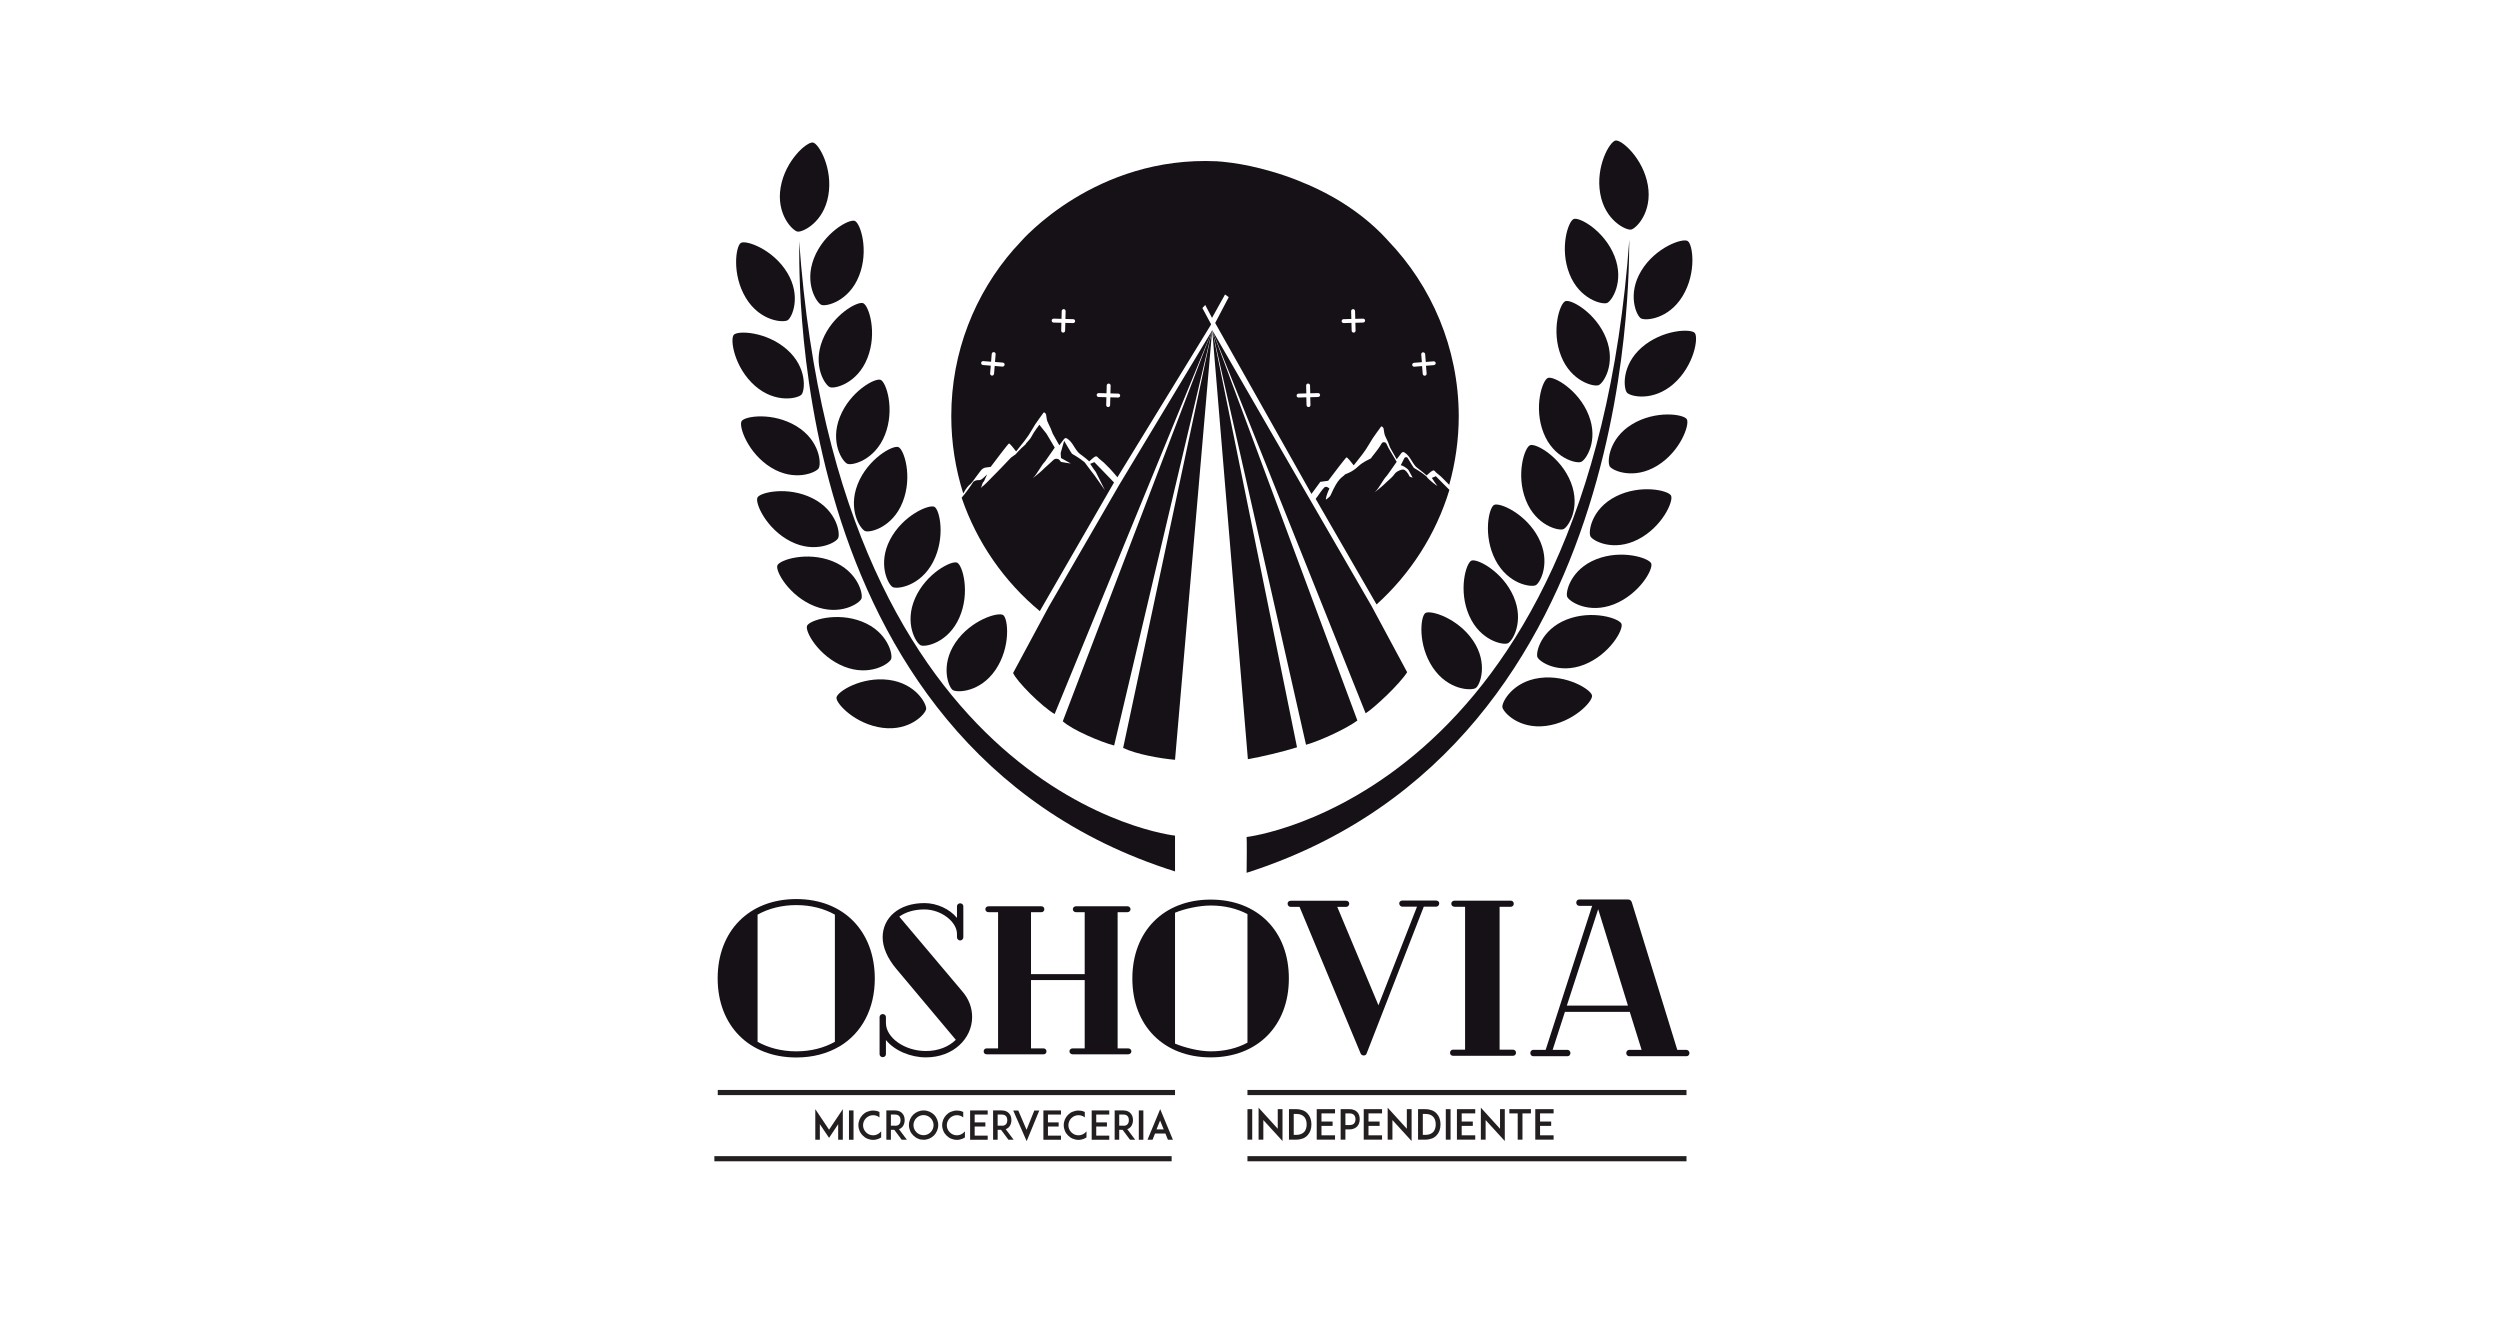 <?xml version="1.0" encoding="utf-8"?>
<!-- Generator: Adobe Illustrator 28.3.0, SVG Export Plug-In . SVG Version: 6.00 Build 0)  -->
<svg version="1.1" id="Layer_1" xmlns="http://www.w3.org/2000/svg" xmlns:xlink="http://www.w3.org/1999/xlink" x="0px" y="0px"
	 viewBox="0 0 236.08 124.46" style="enable-background:new 0 0 236.08 124.46;" xml:space="preserve">
<style type="text/css">
	.st0{fill:#231F20;}
	.st1{fill:#161117;}
	.st2{fill:none;stroke:#231F20;stroke-width:0.487;stroke-miterlimit:10;}
</style>
<g>
	<g>
		<path class="st0" d="M79.15,107.63v-1.47l-0.86,1.29l-0.87-1.29v1.47h-0.43v-2.89l1.3,1.94l1.3-1.94v2.89H79.15z"/>
		<path class="st0" d="M80.17,107.63v-2.77h0.43v2.77H80.17z"/>
		<path class="st0" d="M83.21,107.41c-0.07,0.04-0.15,0.09-0.22,0.12c-0.17,0.07-0.35,0.11-0.54,0.11c-0.19,0-0.37-0.04-0.54-0.11
			c-0.17-0.07-0.31-0.17-0.44-0.3c-0.13-0.13-0.23-0.27-0.3-0.44c-0.07-0.17-0.11-0.35-0.11-0.54c0-0.19,0.04-0.37,0.11-0.54
			c0.07-0.16,0.17-0.31,0.3-0.44c0.13-0.13,0.27-0.23,0.44-0.29c0.17-0.07,0.35-0.11,0.54-0.11c0.19,0,0.37,0.03,0.54,0.11
			c0.02,0.01,0.04,0.02,0.06,0.03v0.51c-0.17-0.14-0.38-0.21-0.6-0.21c-0.25,0-0.49,0.1-0.67,0.28c-0.18,0.18-0.28,0.42-0.28,0.67
			c0,0.25,0.1,0.49,0.28,0.67s0.42,0.28,0.67,0.28c0.25,0,0.49-0.1,0.67-0.28c0.03-0.03,0.06-0.07,0.09-0.1V107.41z"/>
		<path class="st0" d="M85.64,107.63h-0.49l-0.7-0.94h-0.32v0.94H83.7v-2.77h0.37h0.45c0.37,0,0.58,0.15,0.69,0.28
			c0.15,0.16,0.22,0.38,0.22,0.64c0,0.25-0.08,0.48-0.22,0.64c-0.07,0.07-0.17,0.16-0.32,0.21L85.64,107.63z M84.52,106.31
			c0.18,0,0.31-0.05,0.4-0.15c0.1-0.11,0.12-0.27,0.12-0.38c0-0.11-0.02-0.27-0.12-0.38c-0.09-0.1-0.22-0.15-0.4-0.15h-0.39v1.05
			H84.52z"/>
		<path class="st0" d="M86.68,107.52c-0.17-0.07-0.31-0.17-0.44-0.3c-0.13-0.13-0.23-0.27-0.3-0.44c-0.07-0.17-0.11-0.35-0.11-0.54
			c0-0.19,0.04-0.37,0.11-0.54c0.07-0.16,0.17-0.31,0.3-0.44c0.13-0.13,0.27-0.22,0.44-0.29c0.17-0.07,0.35-0.11,0.54-0.11
			c0.19,0,0.37,0.04,0.54,0.11c0.16,0.07,0.31,0.17,0.44,0.29c0.13,0.13,0.22,0.28,0.29,0.44c0.07,0.17,0.11,0.35,0.11,0.54
			c0,0.19-0.04,0.37-0.11,0.54c-0.07,0.17-0.17,0.31-0.29,0.44c-0.13,0.13-0.28,0.23-0.44,0.3c-0.17,0.07-0.35,0.11-0.54,0.11
			C87.03,107.63,86.84,107.6,86.68,107.52z M86.54,105.58c-0.18,0.18-0.28,0.42-0.28,0.67c0,0.25,0.1,0.49,0.28,0.67
			s0.42,0.28,0.67,0.28s0.49-0.1,0.67-0.28s0.28-0.42,0.28-0.67c0-0.25-0.1-0.49-0.28-0.67c-0.18-0.18-0.42-0.28-0.67-0.28
			S86.72,105.4,86.54,105.58z"/>
		<path class="st0" d="M91.12,107.41c-0.07,0.04-0.15,0.09-0.22,0.12c-0.17,0.07-0.35,0.11-0.54,0.11c-0.19,0-0.37-0.04-0.54-0.11
			c-0.17-0.07-0.31-0.17-0.44-0.3c-0.13-0.13-0.23-0.27-0.3-0.44c-0.07-0.17-0.11-0.35-0.11-0.54c0-0.19,0.04-0.37,0.11-0.54
			c0.07-0.16,0.17-0.31,0.3-0.44c0.13-0.13,0.27-0.23,0.44-0.29c0.17-0.07,0.35-0.11,0.54-0.11c0.19,0,0.37,0.03,0.54,0.11
			c0.02,0.01,0.04,0.02,0.06,0.03v0.51c-0.17-0.14-0.38-0.21-0.6-0.21c-0.25,0-0.49,0.1-0.67,0.28c-0.18,0.18-0.28,0.42-0.28,0.67
			c0,0.25,0.1,0.49,0.28,0.67c0.18,0.18,0.42,0.28,0.67,0.28c0.25,0,0.49-0.1,0.67-0.28c0.03-0.03,0.06-0.07,0.09-0.1V107.41z"/>
		<path class="st0" d="M92.04,105.99h1.01v0.39h-1.01v0.86h1.23v0.39h-1.23h-0.43v-2.77h0.43h1.23v0.39h-1.23V105.99z"/>
		<path class="st0" d="M95.72,107.63h-0.49l-0.7-0.94h-0.32v0.94h-0.43v-2.77h0.37h0.45c0.37,0,0.58,0.15,0.69,0.28
			c0.15,0.16,0.22,0.38,0.22,0.64c0,0.25-0.08,0.48-0.22,0.64c-0.07,0.07-0.17,0.16-0.32,0.21L95.72,107.63z M94.6,106.31
			c0.18,0,0.31-0.05,0.4-0.15c0.1-0.11,0.12-0.27,0.12-0.38c0-0.11-0.02-0.27-0.12-0.38c-0.09-0.1-0.22-0.15-0.4-0.15h-0.39v1.05
			H94.6z"/>
		<path class="st0" d="M96.94,106.69l0.73-1.82h0.47l-1.19,2.89l-1.27-2.89h0.48L96.94,106.69z"/>
		<path class="st0" d="M98.96,105.99h1.01v0.39h-1.01v0.86h1.23v0.39h-1.23h-0.43v-2.77h0.43h1.23v0.39h-1.23V105.99z"/>
		<path class="st0" d="M102.6,107.41c-0.07,0.04-0.15,0.09-0.22,0.12c-0.17,0.07-0.35,0.11-0.54,0.11c-0.19,0-0.37-0.04-0.54-0.11
			c-0.17-0.07-0.31-0.17-0.44-0.3c-0.13-0.13-0.23-0.27-0.3-0.44c-0.07-0.17-0.11-0.35-0.11-0.54c0-0.19,0.04-0.37,0.11-0.54
			c0.07-0.16,0.17-0.31,0.3-0.44c0.13-0.13,0.27-0.23,0.44-0.29c0.17-0.07,0.35-0.11,0.54-0.11c0.19,0,0.37,0.03,0.54,0.11
			c0.02,0.01,0.04,0.02,0.06,0.03v0.51c-0.17-0.14-0.38-0.21-0.6-0.21c-0.25,0-0.49,0.1-0.67,0.28c-0.18,0.18-0.28,0.42-0.28,0.67
			c0,0.25,0.1,0.49,0.28,0.67s0.42,0.28,0.67,0.28c0.25,0,0.49-0.1,0.67-0.28c0.03-0.03,0.06-0.07,0.09-0.1V107.41z"/>
		<path class="st0" d="M103.52,105.99h1.01v0.39h-1.01v0.86h1.23v0.39h-1.23h-0.43v-2.77h0.43h1.23v0.39h-1.23V105.99z"/>
		<path class="st0" d="M107.2,107.63h-0.49l-0.7-0.94h-0.32v0.94h-0.43v-2.77h0.37h0.45c0.37,0,0.58,0.15,0.69,0.28
			c0.15,0.16,0.22,0.38,0.22,0.64c0,0.25-0.08,0.48-0.22,0.64c-0.07,0.07-0.17,0.16-0.32,0.21L107.2,107.63z M106.08,106.31
			c0.18,0,0.31-0.05,0.4-0.15c0.1-0.11,0.12-0.27,0.12-0.38c0-0.11-0.02-0.27-0.12-0.38c-0.09-0.1-0.22-0.15-0.4-0.15h-0.39v1.05
			H106.08z"/>
		<path class="st0" d="M107.54,107.63v-2.77h0.43v2.77H107.54z"/>
		<path class="st0" d="M110.05,107.04h-0.98l-0.23,0.59h-0.48l1.2-2.89l1.2,2.89h-0.47L110.05,107.04z M109.89,106.65l-0.34-0.84
			l-0.34,0.84H109.89z"/>
	</g>
	<g>
		<path class="st0" d="M117.8,107.62v-2.88h0.45v2.88H117.8z"/>
		<path class="st0" d="M119.3,105.77v1.85h-0.45v-3.02l1.81,1.99v-1.85h0.45v3.01L119.3,105.77z"/>
		<path class="st0" d="M123.84,106.18c0,0.41-0.12,0.76-0.35,1.01c-0.12,0.14-0.28,0.25-0.46,0.32c-0.19,0.07-0.4,0.11-0.63,0.11
			h-0.53h-0.15v-2.88h0.45h0.23c0.23,0,0.44,0.04,0.63,0.11c0.18,0.07,0.34,0.18,0.46,0.32
			C123.72,105.42,123.84,105.77,123.84,106.18z M123.39,106.18c0-0.3-0.08-0.54-0.23-0.71c-0.17-0.19-0.42-0.28-0.76-0.28h-0.23
			v1.98h0.23c0.33,0,0.59-0.1,0.76-0.28C123.31,106.72,123.39,106.47,123.39,106.18z"/>
		<path class="st0" d="M124.79,105.91h1.05v0.41h-1.05v0.89h1.28v0.41h-1.28h-0.45v-2.88h0.45h1.28v0.4h-1.28V105.91z"/>
		<path class="st0" d="M126.98,104.74h0.47c0.38,0,0.6,0.16,0.72,0.28c0.16,0.17,0.23,0.4,0.23,0.67c0,0.27-0.08,0.5-0.23,0.67
			c-0.12,0.13-0.34,0.29-0.72,0.29h-0.4v0.97h-0.45v-2.88H126.98z M128,105.69c0-0.11-0.02-0.28-0.13-0.39
			c-0.09-0.1-0.23-0.16-0.42-0.16h-0.4v1.1h0.4c0.19,0,0.33-0.05,0.42-0.15C127.98,105.97,128,105.8,128,105.69z"/>
		<path class="st0" d="M129.23,105.91h1.05v0.41h-1.05v0.89h1.28v0.41h-1.28h-0.45v-2.88h0.45h1.28v0.4h-1.28V105.91z"/>
		<path class="st0" d="M131.49,105.77v1.85h-0.45v-3.02l1.81,1.99v-1.85h0.45v3.01L131.49,105.77z"/>
		<path class="st0" d="M136.03,106.18c0,0.41-0.12,0.76-0.35,1.01c-0.12,0.14-0.28,0.25-0.46,0.32c-0.19,0.07-0.4,0.11-0.63,0.11
			h-0.53h-0.15v-2.88h0.45h0.23c0.23,0,0.44,0.04,0.63,0.11c0.18,0.07,0.34,0.18,0.46,0.32
			C135.91,105.42,136.03,105.77,136.03,106.18z M135.58,106.18c0-0.3-0.08-0.54-0.23-0.71c-0.17-0.19-0.42-0.28-0.76-0.28h-0.23
			v1.98h0.23c0.33,0,0.59-0.1,0.76-0.28C135.5,106.72,135.58,106.47,135.58,106.18z"/>
		<path class="st0" d="M136.53,107.62v-2.88h0.45v2.88H136.53z"/>
		<path class="st0" d="M138.03,105.91h1.05v0.41h-1.05v0.89h1.28v0.41h-1.28h-0.45v-2.88h0.45h1.28v0.4h-1.28V105.91z"/>
		<path class="st0" d="M140.29,105.77v1.85h-0.45v-3.02l1.81,1.99v-1.85h0.45v3.01L140.29,105.77z"/>
		<path class="st0" d="M144.56,105.14h-0.79v2.48h-0.45v-2.48h-0.79v-0.4h2.04V105.14z"/>
		<path class="st0" d="M145.43,105.91h1.05v0.41h-1.05v0.89h1.28v0.41h-1.28h-0.45v-2.88h0.45h1.28v0.4h-1.28V105.91z"/>
	</g>
	<g>
		<path class="st1" d="M159.26,99.14h-0.87l-4.29-13.92c-0.06-0.19-0.19-0.28-0.36-0.28h-4.62c-0.15,0-0.27,0.13-0.27,0.3
			c0,0.17,0.13,0.3,0.27,0.3h1.23l-4.39,13.6h-1.18c-0.15,0-0.27,0.15-0.27,0.3c0,0.17,0.13,0.3,0.27,0.3h3.25
			c0.15,0,0.27-0.13,0.27-0.3c0-0.15-0.13-0.3-0.27-0.3h-1.41l1.16-3.59h6.12l1.12,3.59h-1.18c-0.15,0-0.27,0.15-0.27,0.3
			c0,0.17,0.13,0.3,0.27,0.3h5.43c0.15,0,0.27-0.13,0.27-0.3C159.53,99.28,159.4,99.14,159.26,99.14z M147.96,94.96l2.96-9.1
			l2.81,9.1H147.96z"/>
		<path class="st1" d="M75.2,84.9c-4.46,0-7.43,3.01-7.43,7.49c0,4.46,2.97,7.47,7.43,7.47c1.55,0,2.93-0.37,4.06-1.04v0h0
			c0,0,0.01-0.01,0.02-0.01c0.01,0,0.01-0.01,0.02-0.01c0.01,0,0.01-0.01,0.02-0.01c2.06-1.25,3.29-3.52,3.29-6.39
			C82.6,87.91,79.64,84.9,75.2,84.9z M78.84,98.38c-1.02,0.57-2.25,0.9-3.64,0.9c-1.39,0-2.64-0.33-3.66-0.9V86.37
			c1.02-0.57,2.27-0.9,3.66-0.9c1.39,0,2.62,0.33,3.64,0.9V98.38z"/>
		<path class="st1" d="M91.8,96.04c0,2-1.74,3.81-4.37,3.81c-1.42,0-2.95-0.62-3.77-1.64v1.34c0,0.16-0.14,0.28-0.3,0.28
			c-0.16,0-0.3-0.12-0.3-0.28v-3.51c0-0.16,0.14-0.28,0.3-0.28c0.16,0,0.3,0.12,0.3,0.28v0.56c0,1.4,1.78,2.65,3.77,2.65
			c1.2,0,2.18-0.42,2.83-1.06l-5.63-6.71c-0.84-1-1.28-2.04-1.28-2.97c0-1.82,1.5-3.23,3.95-3.23c1.18,0,2.38,0.56,3.07,1.4v-1.1
			c0-0.16,0.14-0.28,0.3-0.28s0.3,0.12,0.3,0.28v2.93c0,0.16-0.14,0.3-0.3,0.3s-0.3-0.14-0.3-0.3V88.2c0-1.16-1.5-2.32-3.07-2.32
			c-1,0-1.8,0.26-2.38,0.68l5.93,7.03C91.52,94.36,91.8,95.2,91.8,96.04z"/>
		<path class="st1" d="M135.91,85.31c0,0.16-0.12,0.31-0.31,0.31h-1.15l-5.4,13.87c-0.04,0.12-0.14,0.18-0.27,0.18
			c-0.12,0-0.23-0.06-0.29-0.18l-5.77-13.85h-0.82c-0.18,0-0.31-0.12-0.31-0.31c0-0.16,0.12-0.27,0.31-0.27h5.22
			c0.16,0,0.29,0.12,0.29,0.27c0,0.16-0.12,0.31-0.29,0.31h-0.84l3.89,9.29l3.64-9.31h-1.39c-0.14,0-0.29-0.14-0.29-0.31
			c0-0.16,0.14-0.27,0.29-0.27h3.17C135.78,85.04,135.91,85.14,135.91,85.31z"/>
		<path class="st1" d="M143.16,99.41c0,0.19-0.13,0.29-0.29,0.29h-5.65c-0.17,0-0.29-0.1-0.29-0.29c0-0.17,0.13-0.29,0.29-0.29h1.13
			V85.63h-0.97c-0.21,0-0.33-0.13-0.33-0.29c0-0.17,0.12-0.29,0.33-0.29h5.28c0.17,0,0.29,0.13,0.29,0.29
			c0,0.17-0.13,0.29-0.29,0.29h-1.05v13.49h1.26C143.03,99.12,143.16,99.24,143.16,99.41z"/>
		<path class="st1" d="M106.84,99.28c0,0.16-0.14,0.28-0.3,0.28h-5.25c-0.16,0-0.3-0.12-0.3-0.28c0-0.16,0.14-0.28,0.3-0.28h1.14
			v-6.45h-5.07V99h1.18c0.16,0,0.28,0.12,0.28,0.28c0,0.18-0.12,0.28-0.28,0.28h-5.37c-0.16,0-0.28-0.1-0.28-0.28
			c0-0.16,0.12-0.28,0.28-0.28h1.08V86.14h-0.88c-0.2,0-0.32-0.12-0.32-0.28c0-0.16,0.12-0.28,0.32-0.28h4.97
			c0.16,0,0.28,0.12,0.28,0.28c0,0.16-0.12,0.28-0.28,0.28h-0.98v5.85h5.07v-5.85h-0.82c-0.16,0-0.3-0.12-0.3-0.28
			c0-0.16,0.14-0.28,0.3-0.28h4.85c0.16,0,0.3,0.12,0.3,0.28c0,0.16-0.14,0.28-0.3,0.28h-0.92V99h1
			C106.7,99,106.84,99.12,106.84,99.28z"/>
		<path class="st1" d="M97.45,48.76c0.04-0.02,0.06-0.05,0.08-0.08L97.45,48.76z"/>
		<path class="st1" d="M135.59,44.97l-0.38,0.16c0.17,0.26,0.34,0.52,0.53,0.77c-0.05-0.03-0.79-0.54-1.05-0.92
			c-0.49-0.42-1.16-0.78-1.18-0.8c-0.03-0.02-0.36-0.57-0.57-0.92c-0.08-0.13-0.26-0.12-0.33,0.01l-0.34,0.68
			c0.11-0.06,0.64,0.28,0.75,0.46l0.38,0.7c-0.03-0.01-0.24-0.08-0.28-0.1c-0.02-0.02-0.19-0.46-0.5-0.64
			c-0.18-0.11-0.66,0.11-0.81,0.26l-0.06,0.06c-0.03,0.03-0.06,0.06-0.08,0.1c-0.05,0.07-0.16,0.22-0.32,0.36
			c-0.12,0.1-0.25,0.22-0.39,0.35c-0.35,0.36-0.75,0.67-1.14,0.99c0.48-0.47,0.71-1.11,1.17-1.6c0.1-0.15,0.2-0.29,0.3-0.42
			c0.28-0.41,0.51-0.74,0.6-0.86l-0.78-1.32l-0.18-0.38c-0.09-0.19-0.37-0.21-0.47-0.02c-0.33,0.61-0.97,1.28-0.98,1.38
			c-0.82,0.41-1.01,0.58-1.23,0.78c-0.29,0.28-0.63,0.5-1,0.65l-0.22,0.09c-0.31,0.35-0.62,0.25-1.37,1.96
			c-0.09,0.19-0.28,0.28-0.4,0.4c-0.18,0.14,0.12-0.67,0.18-0.8c0.06-0.13,0.1-0.21,0.1-0.21s-0.28-0.3-0.49-0.1
			c-0.29,0.29-0.53,0.72-0.81,1.07l5.75,9.97c3.19-2.88,5.6-6.6,6.88-10.82C136.19,45.59,135.61,44.99,135.59,44.97z"/>
		<path class="st1" d="M103.34,43.64l-0.39,0.16c0.17,0.26,0.34,0.53,0.53,0.77l0.86,1.72l-0.99-1.41c0,0-0.66-0.84-0.93-1.23
			c-0.5-0.42-1.16-0.78-1.19-0.8c-0.05-0.04-0.74-1.22-0.74-1.22l-0.33,1.15l0.03,0.47l0.93,0.52c0,0-0.89-0.13-0.93-0.15
			c-0.01-0.01-0.04-0.06-0.09-0.12c-0.15-0.22-0.46-0.24-0.64-0.05l-0.01,0.01c0,0-0.16,0.15-0.39,0.36
			c-0.12,0.1-0.25,0.22-0.39,0.35c-0.35,0.36-0.75,0.67-1.14,0.99c0.47-0.47,0.71-1.11,1.17-1.6c0.11-0.15,0.21-0.29,0.3-0.43
			c0.28-0.41,0.51-0.74,0.6-0.86l-0.78-1.32l-0.01-0.01l-0.66-0.83c0,0-0.53,0.68-0.74,1.11c-0.19,0.37-0.53,0.6-0.56,0.74
			c-0.58,0.49-0.93,0.93-0.93,0.93l-0.46,0.33c-0.31,0.35-1.37,1.43-2.11,2.18c-0.15,0.15-0.28,0.29-0.41,0.4
			c-0.14,0.11-0.22,0.19-0.33,0.29c0.14-0.19,0.11-0.49,0.3-0.62c0.08-0.17,0.16-0.34,0.21-0.46c0.05-0.11,0.09-0.19,0.1-0.21
			c-0.02,0.01-0.15,0.13-0.34,0.31c-0.43,0.43-0.49,0.06-0.96,0.38c-0.2,0.33-0.75,1.1-1.11,1.51c1.44,4.23,4.02,7.92,7.38,10.71
			l7.01-12.15C104.4,44.72,103.36,43.67,103.34,43.64z"/>
		<g>
			<g>
				<g>
					<path class="st1" d="M99.59,67.43c-1.25-0.74-3.59-3.09-3.92-3.88l3.36-6.25l6.64-11.48l8.81-14.64L99.59,67.43z"/>
					<line class="st1" x1="115.8" y1="32.72" x2="115.79" y2="32.7"/>
				</g>
			</g>
			<g>
				<g>
					<path class="st1" d="M110.96,71.75c-1.43-0.13-3.64-0.52-4.9-1.12l8.41-39.47L110.96,71.75z"/>
				</g>
			</g>
			<g>
				<g>
					<path class="st1" d="M105.21,70.4c-1.28-0.33-4.01-1.5-4.85-2.29l14.11-36.94L105.21,70.4z"/>
				</g>
			</g>
		</g>
		<g>
			<path class="st1" d="M128.96,67.36c0.86-0.55,3.21-2.76,3.92-3.88l-3.36-6.25l-6.64-11.48l-8.41-14.58L128.96,67.36z"/>
			<g>
				<g>
					<path class="st1" d="M117.84,71.69c1.18-0.2,3.39-0.72,4.64-1.12l-8.01-39.41L117.84,71.69z"/>
				</g>
			</g>
			<g>
				<g>
					<path class="st1" d="M123.33,70.33c1.42-0.4,3.89-1.57,4.85-2.29l-13.71-36.88L123.33,70.33z"/>
				</g>
			</g>
		</g>
		<g>
			<g>
				<g>
					<line class="st1" x1="113.46" y1="33.63" x2="113.46" y2="33.61"/>
				</g>
			</g>
		</g>
		<path class="st1" d="M131.05,22.7c-0.01-0.01-0.02-0.02-0.03-0.04c-1.5-1.65-3.25-2.96-5.04-3.99c-0.01-0.01-0.02-0.01-0.04-0.02
			c-0.39-0.22-0.79-0.44-1.18-0.63c-0.78-0.39-1.56-0.73-2.33-1.03c-0.82-0.32-1.63-0.59-2.4-0.81c-1.38-0.4-2.64-0.66-3.68-0.8
			c-0.14-0.02-0.27-0.04-0.4-0.05c-0.39-0.05-0.73-0.08-1.04-0.1c-11.45-0.54-18.38,7.42-18.58,7.66c-0.01,0.01-0.01,0.01-0.01,0.01
			l-0.5,0.55c-0.01,0.01-0.03,0.03-0.04,0.04c-0.01,0.01-0.03,0.03-0.04,0.04c-3.68,4.21-5.91,9.72-5.91,15.76
			c0,2.55,0.4,5,1.13,7.31c0.15-0.27,0.3-0.52,0.51-0.74c0.32-0.24,0.48-0.55,0.7-0.83c0.12-0.17,0.23-0.31,0.33-0.44l0.14-0.18
			c0.11-0.14,0.26-0.23,0.44-0.26l0.47-0.06c0.58-0.77,1.65-2.19,1.73-2.21c0.08-0.02,0.53,0.56,0.67,0.75
			c0.02-0.02,0.04-0.05,0.06-0.07c0.13-0.16,0.26-0.32,0.38-0.48c0.25-0.31,0.5-0.62,0.72-0.95c0.23-0.34,0.42-0.7,0.64-1.05
			c0.22-0.34,0.56-0.78,0.79-1.11c0.06-0.08,0.22,0.07,0.24,0.17c0.05,0.34,0.06,0.57,0.22,0.86c0.15,0.29,0.28,0.58,0.39,0.9
			c0.01,0.03,0.02,0.05,0.03,0.07l0.61,1.08c0.15-0.19,0.3-0.38,0.44-0.58c0.06-0.09,0.18-0.13,0.26-0.08
			c0.32,0.19,0.5,0.46,0.69,0.77c0.11,0.17,0.21,0.34,0.34,0.49c0.12,0.15,0.27,0.26,0.43,0.37c0.23,0.17,0.46,0.36,0.67,0.55
			c0-0.01,0.01-0.01,0.02-0.02c0.02-0.01,0.04-0.03,0.05-0.05c0.06-0.04,0.11-0.09,0.16-0.14c0.11-0.09,0.21-0.19,0.34-0.25
			c0.07-0.03,0.15-0.01,0.2,0.04c0.16,0.2,0.41,0.35,0.6,0.53c0.2,0.19,0.39,0.38,0.58,0.58c0.3,0.32,0.42,0.48,0.71,0.81
			l8.85-14.44l-0.83-1.54l0.27-0.29l0.64,1.22l1.23-2.21l0.35,0.25l-1.28,2.44l9.09,16.14c0.07-0.1,0.14-0.2,0.22-0.29
			c0.12-0.17,0.23-0.31,0.32-0.44c0.19-0.25,0.3-0.41,0.3-0.41l0.74-0.1c0.58-0.77,1.66-2.19,1.73-2.21
			c0.08-0.02,0.54,0.56,0.68,0.75c0.02-0.02,0.04-0.04,0.06-0.07c0.13-0.16,0.25-0.32,0.38-0.48c0.25-0.31,0.49-0.62,0.71-0.95
			c0.23-0.34,0.42-0.7,0.64-1.04c0.22-0.34,0.56-0.78,0.79-1.11c0.05-0.08,0.22,0.07,0.24,0.17c0.06,0.34,0.06,0.57,0.22,0.86
			c0.15,0.29,0.28,0.58,0.38,0.9c0.01,0.03,0.02,0.05,0.03,0.07l0.61,1.08c0.15-0.19,0.3-0.38,0.44-0.58
			c0.06-0.09,0.18-0.13,0.27-0.08c0.32,0.19,0.49,0.46,0.69,0.77c0.11,0.17,0.2,0.34,0.33,0.5c0.13,0.15,0.28,0.25,0.43,0.37
			c0.23,0.17,0.45,0.36,0.67,0.55c0.01-0.01,0.01-0.01,0.02-0.02c0.02-0.01,0.04-0.03,0.05-0.05c0.06-0.04,0.11-0.09,0.16-0.14
			c0.1-0.09,0.21-0.19,0.34-0.25c0.06-0.03,0.15-0.01,0.19,0.04c0.16,0.2,0.41,0.35,0.6,0.53c0.2,0.19,0.39,0.38,0.58,0.58
			c0.06,0.06,0.12,0.13,0.19,0.2c0.58-2.08,0.9-4.26,0.9-6.52C137.73,32.85,135.19,27,131.05,22.7z M94.68,34.62h-0.01l-0.74-0.06
			l-0.06,0.74c-0.01,0.1-0.1,0.18-0.2,0.17c-0.1-0.01-0.18-0.1-0.17-0.2l0.06-0.74l-0.74-0.06c-0.1-0.01-0.18-0.1-0.17-0.2
			c0.01-0.1,0.1-0.18,0.2-0.17l0.74,0.06l0.06-0.74c0.01-0.1,0.1-0.18,0.2-0.17c0.1,0.01,0.17,0.09,0.17,0.18v0.01l-0.06,0.74
			l0.74,0.06c0.1,0.01,0.18,0.1,0.17,0.2C94.85,34.55,94.77,34.62,94.68,34.62z M101.34,30.51
			C101.34,30.51,101.34,30.51,101.34,30.51l-0.74-0.02l-0.02,0.74c0,0.1-0.09,0.18-0.19,0.18c-0.1,0-0.18-0.09-0.18-0.19
			c0,0,0,0,0,0l0.02-0.74l-0.74-0.02c-0.1,0-0.18-0.09-0.18-0.19c0-0.1,0.09-0.18,0.19-0.18l0.74,0.02l0.02-0.74
			c0-0.1,0.09-0.18,0.19-0.18c0.1,0,0.18,0.09,0.18,0.19l-0.02,0.74l0.74,0.02c0.1,0,0.18,0.09,0.18,0.19
			C101.52,30.43,101.44,30.51,101.34,30.51z M105.59,37.54C105.59,37.54,105.59,37.54,105.59,37.54l-0.74-0.02l-0.02,0.74
			c0,0.1-0.09,0.18-0.19,0.18c-0.1,0-0.18-0.09-0.18-0.19c0,0,0,0,0,0l0.02-0.74l-0.74-0.02c-0.1,0-0.18-0.09-0.18-0.19
			c0-0.1,0.09-0.18,0.19-0.18l0.74,0.02l0.02-0.74c0-0.1,0.09-0.18,0.19-0.18c0.1,0,0.18,0.09,0.18,0.19l-0.02,0.74l0.74,0.02
			c0.1,0,0.18,0.09,0.18,0.19C105.78,37.46,105.69,37.54,105.59,37.54z M124.47,37.49l-0.74,0.02l0.02,0.74v0.01
			c0,0.1-0.08,0.18-0.18,0.18c-0.1,0-0.19-0.08-0.19-0.18l-0.02-0.74l-0.74,0.02c0,0,0,0,0,0c-0.1,0-0.18-0.08-0.18-0.18
			c0-0.1,0.08-0.19,0.18-0.19l0.74-0.02l-0.02-0.74c0-0.1,0.08-0.19,0.18-0.19c0.1,0,0.19,0.08,0.19,0.18l0.02,0.74l0.74-0.02
			c0.1,0,0.19,0.08,0.19,0.18C124.66,37.4,124.58,37.48,124.47,37.49z M128.73,30.46l-0.74,0.02l0.02,0.74v0.01
			c0,0.1-0.08,0.18-0.18,0.18c-0.1,0-0.19-0.08-0.19-0.18l-0.02-0.74l-0.74,0.02c0,0,0,0,0,0c-0.1,0-0.18-0.08-0.19-0.18
			c0-0.1,0.08-0.19,0.18-0.19l0.74-0.02l-0.02-0.74c0-0.1,0.08-0.19,0.18-0.19c0.1,0,0.19,0.08,0.19,0.18l0.02,0.74l0.74-0.02
			c0.1,0,0.19,0.08,0.19,0.18C128.91,30.37,128.83,30.45,128.73,30.46z M135.4,34.48l-0.74,0.06l0.06,0.74
			c0.01,0.1-0.07,0.19-0.17,0.2c-0.1,0.01-0.19-0.07-0.2-0.17l-0.06-0.74l-0.74,0.06h-0.01c-0.09,0-0.18-0.07-0.18-0.17
			c-0.01-0.1,0.07-0.19,0.17-0.2l0.74-0.06l-0.06-0.74v-0.01c0-0.1,0.08-0.18,0.17-0.18c0.1-0.01,0.19,0.07,0.2,0.17l0.06,0.74
			l0.74-0.06c0.1-0.01,0.19,0.07,0.2,0.17C135.58,34.38,135.5,34.47,135.4,34.48z"/>
		<path class="st1" d="M114.33,84.95c-4.45,0-7.4,3-7.4,7.46c0,4.45,2.96,7.44,7.4,7.44c4.43,0,7.38-3,7.38-7.44
			C121.72,87.94,118.76,84.95,114.33,84.95z M114.33,99.28c-1.1,0-2.49-0.36-3.37-0.73V86.19c0.88-0.37,2.28-0.68,3.37-0.68
			c1.32,0,2.48,0.29,3.47,0.81v12.14C116.82,98.99,115.65,99.28,114.33,99.28z"/>
		<g>
			<path class="st1" d="M90.22,60.69c1.45-2.15,4.04-2.92,4.51-2.61l0,0l0,0l0,0l0,0c0.47,0.32,0.74,3.01-0.71,5.16
				s-3.65,2.19-4.05,1.92l0,0l0,0l0,0l0,0C89.57,64.89,88.77,62.84,90.22,60.69z"/>
			<path class="st1" d="M86.41,56.5c1.04-2.37,3.45-3.59,3.97-3.37l0,0l0,0l0,0l0,0c0.52,0.23,1.26,2.83,0.21,5.2
				c-1.04,2.37-3.2,2.8-3.64,2.61l0,0l0,0l0,0l0,0C86.51,60.75,85.37,58.87,86.41,56.5z"/>
			<path class="st1" d="M84.05,50.96c1.2-2.3,3.68-3.36,4.19-3.1l0,0l0,0l0,0l0,0c0.5,0.26,1.07,2.9-0.13,5.21
				c-1.2,2.3-3.38,2.59-3.81,2.37l0,0l0,0l0,0l0,0C83.87,55.21,82.85,53.26,84.05,50.96z"/>
			<path class="st1" d="M80.99,45.73c0.95-2.41,3.32-3.72,3.85-3.51l0,0l0,0l0,0l0,0c0.53,0.21,1.36,2.78,0.4,5.19
				c-0.95,2.41-3.1,2.92-3.54,2.74l0,0l0,0l0,0l0,0C81.25,49.98,80.04,48.14,80.99,45.73z"/>
			<path class="st1" d="M79.31,39.38c0.95-2.41,3.32-3.72,3.85-3.51l0,0l0,0l0,0l0,0c0.53,0.21,1.36,2.78,0.41,5.19
				c-0.95,2.41-3.1,2.92-3.54,2.74l0,0l0,0l0,0l0,0C79.57,43.63,78.35,41.79,79.31,39.38z"/>
			<path class="st1" d="M77.66,32.14c0.95-2.41,3.32-3.72,3.85-3.51l0,0l0,0l0,0l0,0c0.53,0.21,1.36,2.78,0.4,5.19
				c-0.95,2.41-3.1,2.92-3.54,2.74l0,0l0,0l0,0l0,0C77.92,36.39,76.71,34.55,77.66,32.14z"/>
			<path class="st1" d="M76.87,24.37c0.95-2.41,3.32-3.72,3.85-3.51l0,0l0,0l0,0l0,0c0.53,0.21,1.36,2.78,0.4,5.19
				c-0.95,2.41-3.1,2.92-3.55,2.74l0,0l0,0l0,0l0,0C77.13,28.62,75.92,26.78,76.87,24.37z"/>
			<path class="st1" d="M83.92,64.2c-2.57-0.33-4.86,1.11-4.93,1.67l0,0l0,0l0,0l0,0c-0.07,0.56,1.78,2.53,4.35,2.86
				c2.57,0.33,4.05-1.3,4.12-1.78l0,0l0,0l0,0l0,0C87.51,66.48,86.49,64.53,83.92,64.2z"/>
			<path class="st1" d="M81.4,58.7c-2.41-0.95-4.98-0.12-5.19,0.4l0,0l0,0l0,0c0,0,0,0,0,0c-0.21,0.53,1.1,2.89,3.51,3.85
				c2.41,0.95,4.25-0.26,4.43-0.71l0,0l0,0l0,0l0,0C84.33,61.79,83.82,59.65,81.4,58.7z"/>
			<path class="st1" d="M78.6,52.99c-2.41-0.95-4.98-0.12-5.19,0.4l0,0l0,0l0,0l0,0c-0.21,0.53,1.1,2.89,3.51,3.85
				c2.41,0.95,4.25-0.26,4.43-0.71l0,0l0,0l0,0l0,0C81.52,56.09,81.01,53.95,78.6,52.99z"/>
			<path class="st1" d="M76.74,47.06c-2.31-1.17-4.95-0.58-5.21-0.08l0,0l0,0l0,0l0,0c-0.26,0.51,0.83,2.98,3.14,4.15
				c2.31,1.17,4.25,0.13,4.47-0.3l0,0l0,0l0,0l0,0C79.37,50.42,79.06,48.23,76.74,47.06z"/>
			<path class="st1" d="M75.22,40.25c-2.21-1.35-4.89-0.97-5.19-0.48l0,0l0,0l0,0l0,0c-0.29,0.49,0.59,3.04,2.8,4.39
				c2.21,1.35,4.23,0.47,4.48,0.06l0,0l0,0l0,0l0,0C77.57,43.8,77.43,41.6,75.22,40.25z"/>
			<path class="st1" d="M74.31,33c-1.95-1.71-4.65-1.8-5.02-1.38l0,0l0,0l0,0l0,0c-0.37,0.43,0.05,3.09,2,4.81
				c1.95,1.71,4.08,1.19,4.4,0.83l0,0l0,0l0,0l0,0C76.01,36.9,76.26,34.71,74.31,33z"/>
			<path class="st1" d="M74.34,25.75c-1.34-2.22-3.9-3.11-4.38-2.81l0,0l0,0l0,0l0,0c-0.48,0.29-0.87,2.97,0.47,5.19
				c1.34,2.22,3.54,2.36,3.95,2.11l0,0l0,0l0,0l0,0C74.8,29.98,75.69,27.97,74.34,25.75z"/>
			<path class="st1" d="M73.72,17.68c0.44-2.55,2.49-4.32,3.05-4.22l0,0l0,0l0,0l0,0c0.56,0.1,1.9,2.45,1.45,5
				c-0.44,2.56-2.44,3.49-2.91,3.41l0,0l0,0l0,0l0,0C74.84,21.78,73.28,20.23,73.72,17.68z"/>
			<path class="st1" d="M110.96,78.91c0,0-31.74-3.4-35.5-56.24c0.18,0-2.49,47.65,35.5,59.62"/>
		</g>
		<g>
			<path class="st1" d="M139.11,60.5c-1.45-2.15-4.04-2.92-4.51-2.61l0,0l0,0l0,0l0,0c-0.47,0.32-0.74,3.01,0.71,5.16
				s3.65,2.19,4.05,1.92l0,0l0,0l0,0l0,0C139.76,64.71,140.56,62.65,139.11,60.5z"/>
			<path class="st1" d="M142.92,56.31c-1.04-2.37-3.45-3.59-3.97-3.37l0,0l0,0l0,0l0,0c-0.52,0.23-1.26,2.83-0.21,5.2
				c1.04,2.37,3.2,2.8,3.64,2.61l0,0l0,0l0,0l0,0C142.82,60.57,143.97,58.69,142.92,56.31z"/>
			<path class="st1" d="M145.28,50.78c-1.2-2.3-3.68-3.36-4.19-3.1l0,0l0,0l0,0l0,0c-0.5,0.26-1.07,2.9,0.13,5.21
				c1.2,2.3,3.38,2.59,3.81,2.37l0,0l0,0l0,0l0,0C145.46,55.03,146.48,53.08,145.28,50.78z"/>
			<path class="st1" d="M148.34,45.55c-0.95-2.41-3.32-3.72-3.85-3.51l0,0l0,0l0,0l0,0c-0.53,0.21-1.36,2.78-0.4,5.19
				c0.95,2.41,3.1,2.92,3.54,2.74l0,0l0,0l0,0l0,0C148.08,49.79,149.29,47.96,148.34,45.55z"/>
			<path class="st1" d="M150.02,39.2c-0.95-2.41-3.32-3.72-3.85-3.51l0,0l0,0l0,0l0,0c-0.53,0.21-1.36,2.78-0.41,5.19
				c0.95,2.41,3.1,2.92,3.54,2.74l0,0l0,0l0,0l0,0C149.76,43.45,150.98,41.61,150.02,39.2z"/>
			<path class="st1" d="M151.67,31.95c-0.95-2.41-3.32-3.72-3.85-3.51l0,0l0,0l0,0l0,0c-0.53,0.21-1.36,2.78-0.4,5.19
				c0.95,2.41,3.1,2.92,3.54,2.74l0,0l0,0l0,0l0,0C151.41,36.2,152.62,34.37,151.67,31.95z"/>
			<path class="st1" d="M152.46,24.19c-0.95-2.41-3.32-3.72-3.85-3.51l0,0l0,0l0,0l0,0c-0.53,0.21-1.36,2.78-0.4,5.19
				c0.95,2.41,3.1,2.92,3.55,2.74l0,0l0,0l0,0l0,0C152.2,28.43,153.41,26.6,152.46,24.19z"/>
			<path class="st1" d="M145.41,64.02c2.57-0.33,4.86,1.11,4.93,1.67l0,0l0,0l0,0l0,0c0.07,0.56-1.78,2.53-4.35,2.86
				c-2.57,0.33-4.05-1.3-4.12-1.78l0,0l0,0l0,0l0,0C141.82,66.3,142.84,64.35,145.41,64.02z"/>
			<path class="st1" d="M147.93,58.51c2.41-0.95,4.98-0.12,5.19,0.4l0,0l0,0l0,0l0,0c0.21,0.53-1.1,2.89-3.51,3.85
				c-2.41,0.95-4.25-0.26-4.43-0.71l0,0l0,0l0,0l0,0C145.01,61.61,145.52,59.47,147.93,58.51z"/>
			<path class="st1" d="M150.74,52.81c2.41-0.95,4.98-0.12,5.19,0.4l0,0l0,0l0,0l0,0c0.21,0.53-1.1,2.89-3.51,3.85
				c-2.41,0.95-4.25-0.26-4.43-0.71l0,0l0,0l0,0l0,0C147.82,55.91,148.32,53.76,150.74,52.81z"/>
			<path class="st1" d="M152.59,46.88c2.31-1.17,4.95-0.58,5.21-0.08l0,0l0,0l0,0l0,0c0.26,0.51-0.83,2.98-3.14,4.15
				c-2.31,1.17-4.25,0.13-4.47-0.3l0,0l0,0l0,0l0,0C149.97,50.23,150.27,48.05,152.59,46.88z"/>
			<path class="st1" d="M154.11,40.07c2.21-1.35,4.89-0.97,5.18-0.48l0,0l0,0l0,0l0,0c0.29,0.49-0.59,3.04-2.8,4.39
				c-2.21,1.35-4.23,0.47-4.48,0.06l0,0l0,0l0,0l0,0C151.76,43.62,151.9,41.42,154.11,40.07z"/>
			<path class="st1" d="M155.02,32.82c1.95-1.71,4.65-1.8,5.02-1.38l0,0l0,0l0,0l0,0c0.37,0.43-0.05,3.09-2,4.81
				c-1.95,1.71-4.09,1.19-4.4,0.83l0,0l0,0l0,0l0,0C153.32,36.72,153.08,34.53,155.02,32.82z"/>
			<path class="st1" d="M154.99,25.57c1.34-2.22,3.9-3.11,4.38-2.81l0,0l0,0l0,0l0,0c0.48,0.29,0.87,2.97-0.47,5.19
				c-1.34,2.22-3.54,2.36-3.95,2.11l0,0l0,0l0,0l0,0C154.53,29.8,153.64,27.79,154.99,25.57z"/>
			<path class="st1" d="M155.61,17.49c-0.44-2.55-2.49-4.32-3.05-4.22l0,0l0,0l0,0l0,0c-0.56,0.1-1.9,2.45-1.45,5
				c0.44,2.56,2.44,3.49,2.91,3.41l0,0l0,0l0,0l0,0C154.49,21.6,156.05,20.05,155.61,17.49z"/>
			<path class="st1" d="M117.72,79.04c0,0,32.39-3.71,36.15-56.55c-0.18,0,1.98,47.75-36.15,59.93
				C117.76,79.24,117.72,79.04,117.72,79.04"/>
		</g>
	</g>
	<line class="st2" x1="67.78" y1="103.17" x2="110.96" y2="103.17"/>
	<line class="st2" x1="117.8" y1="103.17" x2="159.26" y2="103.17"/>
	<line class="st2" x1="67.46" y1="109.42" x2="110.64" y2="109.42"/>
	<line class="st2" x1="117.8" y1="109.42" x2="159.26" y2="109.42"/>
</g>
</svg>
